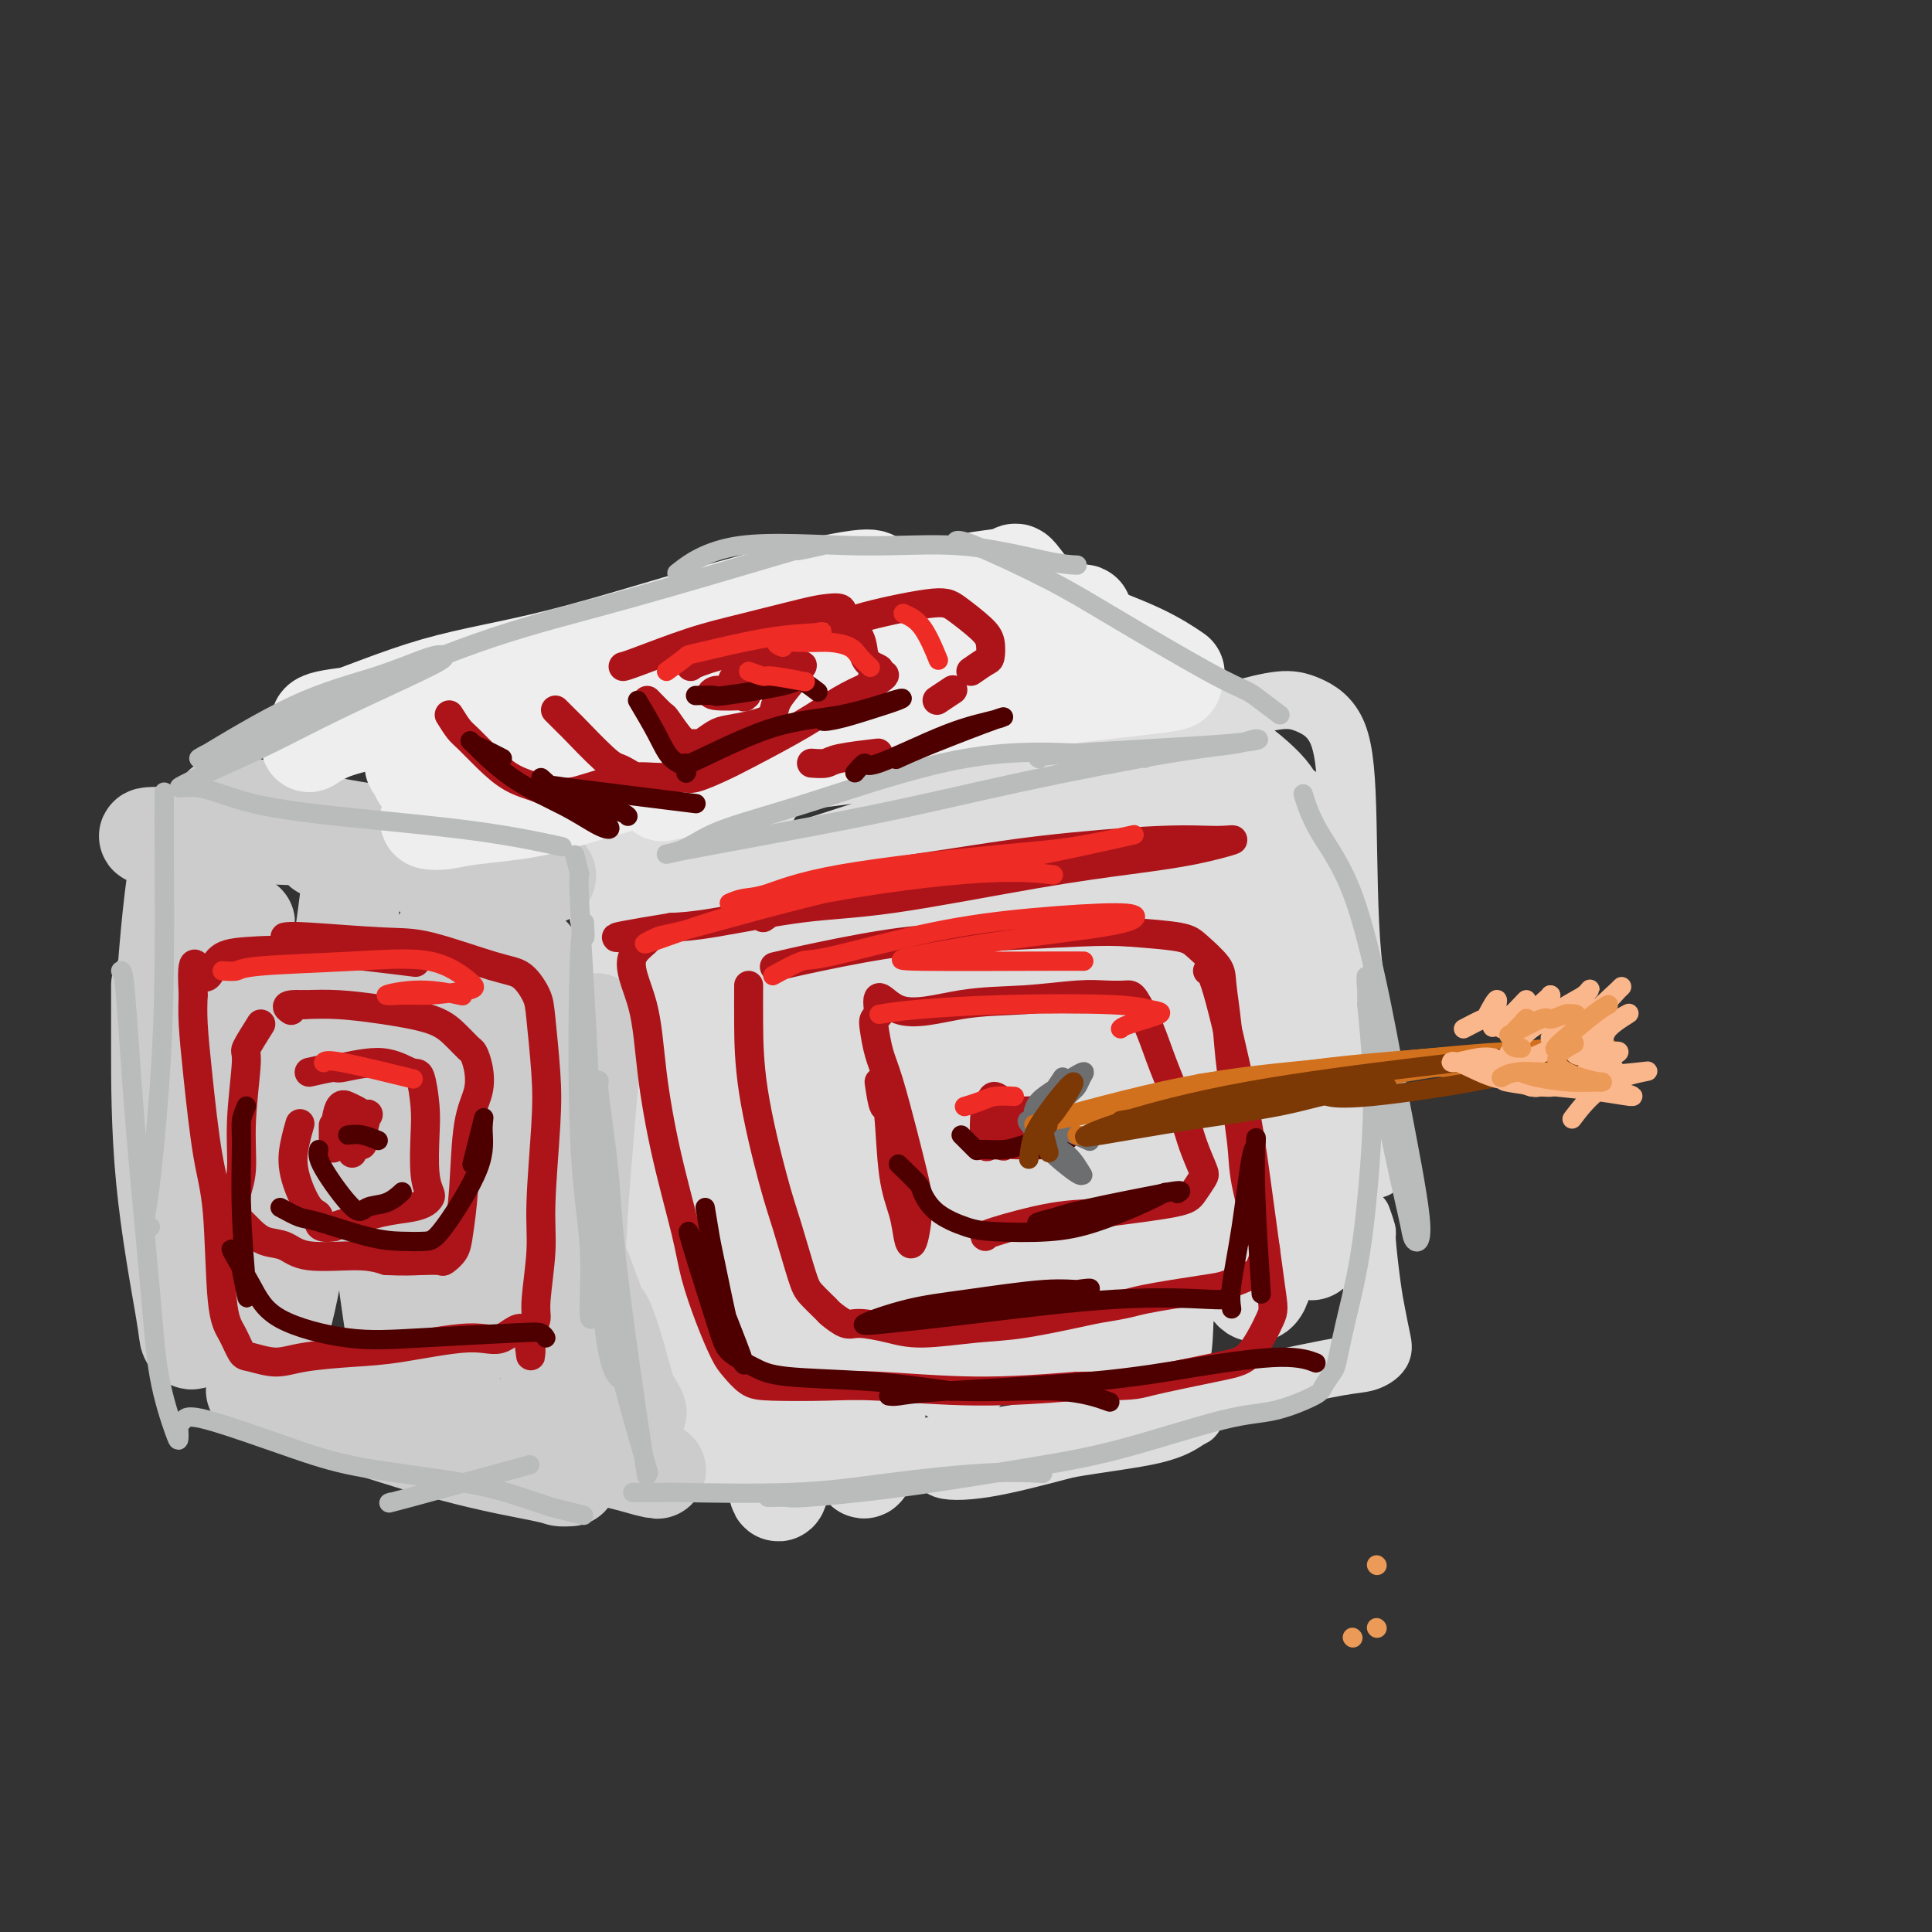 <svg viewBox='0 0 400 400' version='1.1' xmlns='http://www.w3.org/2000/svg' xmlns:xlink='http://www.w3.org/1999/xlink'><rect x="0" y="0" width="400" height="400" fill="#333333" stroke="none"/><g fill='none' stroke='#DDDDDD' stroke-width='12' stroke-linecap='round' stroke-linejoin='round'><path d='M132,176c-0.211,-1.222 -0.421,-2.444 0,5c0.421,7.444 1.474,23.553 2,36c0.526,12.447 0.523,21.233 1,31c0.477,9.767 1.432,20.515 2,28c0.568,7.485 0.748,11.707 1,16c0.252,4.293 0.576,8.657 1,11c0.424,2.343 0.947,2.664 1,2c0.053,-0.664 -0.364,-2.312 -1,-7c-0.636,-4.688 -1.491,-12.414 -3,-25c-1.509,-12.586 -3.673,-30.032 -5,-41c-1.327,-10.968 -1.817,-15.458 -3,-22c-1.183,-6.542 -3.059,-15.135 -4,-20c-0.941,-4.865 -0.946,-6.002 -1,-8c-0.054,-1.998 -0.158,-4.857 1,-7c1.158,-2.143 3.579,-3.572 6,-5'/><path d='M130,170c4.005,-1.950 11.018,-4.323 20,-6c8.982,-1.677 19.934,-2.656 29,-4c9.066,-1.344 16.247,-3.054 23,-4c6.753,-0.946 13.078,-1.130 20,-2c6.922,-0.870 14.441,-2.427 18,-3c3.559,-0.573 3.160,-0.164 3,0c-0.160,0.164 -0.080,0.082 0,0'/><path d='M217,155c1.800,-0.237 3.600,-0.474 5,-1c1.400,-0.526 2.399,-1.341 6,-2c3.601,-0.659 9.805,-1.160 15,-2c5.195,-0.840 9.381,-2.017 13,-3c3.619,-0.983 6.669,-1.770 9,-2c2.331,-0.230 3.942,0.098 6,1c2.058,0.902 4.565,2.378 6,6c1.435,3.622 1.800,9.391 2,18c0.200,8.609 0.236,20.058 1,28c0.764,7.942 2.256,12.376 3,19c0.744,6.624 0.739,15.437 1,20c0.261,4.563 0.789,4.875 1,5c0.211,0.125 0.106,0.062 0,0'/><path d='M282,252c0.447,1.275 0.893,2.550 1,3c0.107,0.450 -0.127,0.074 0,2c0.127,1.926 0.614,6.155 1,9c0.386,2.845 0.669,4.305 1,6c0.331,1.695 0.708,3.625 1,5c0.292,1.375 0.498,2.195 0,3c-0.498,0.805 -1.699,1.597 -3,2c-1.301,0.403 -2.701,0.418 -6,1c-3.299,0.582 -8.496,1.730 -15,3c-6.504,1.270 -14.316,2.662 -17,3c-2.684,0.338 -0.239,-0.380 -8,2c-7.761,2.380 -25.726,7.856 -34,10c-8.274,2.144 -6.857,0.956 -7,1c-0.143,0.044 -1.846,1.319 -1,2c0.846,0.681 4.242,0.766 9,0c4.758,-0.766 10.879,-2.383 17,-4'/><path d='M221,300c6.310,-1.126 13.586,-1.940 18,-3c4.414,-1.060 5.966,-2.365 7,-3c1.034,-0.635 1.551,-0.601 1,-1c-0.551,-0.399 -2.168,-1.231 -12,0c-9.832,1.231 -27.878,4.524 -39,6c-11.122,1.476 -15.321,1.136 -17,1c-1.679,-0.136 -0.840,-0.068 0,0'/><path d='M145,172c-1.119,1.473 -2.237,2.946 -3,4c-0.763,1.054 -1.170,1.687 -3,6c-1.830,4.313 -5.083,12.304 -7,17c-1.917,4.696 -2.500,6.095 -2,6c0.500,-0.095 2.082,-1.685 6,-7c3.918,-5.315 10.172,-14.356 15,-21c4.828,-6.644 8.228,-10.892 11,-15c2.772,-4.108 4.914,-8.074 0,0c-4.914,8.074 -16.883,28.190 -23,40c-6.117,11.810 -6.381,15.314 -7,18c-0.619,2.686 -1.594,4.555 0,3c1.594,-1.555 5.756,-6.533 10,-13c4.244,-6.467 8.571,-14.424 11,-19c2.429,-4.576 2.962,-5.770 1,-2c-1.962,3.770 -6.418,12.506 -10,22c-3.582,9.494 -6.291,19.747 -9,30'/><path d='M135,241c-3.022,9.333 -1.578,7.667 -1,7c0.578,-0.667 0.289,-0.333 0,0'/><path d='M147,230c0.082,-1.318 0.164,-2.636 -2,3c-2.164,5.636 -6.573,18.227 -9,27c-2.427,8.773 -2.871,13.727 -3,17c-0.129,3.273 0.059,4.865 2,2c1.941,-2.865 5.636,-10.188 8,-15c2.364,-4.812 3.399,-7.114 3,-6c-0.399,1.114 -2.230,5.643 -4,12c-1.770,6.357 -3.479,14.543 -5,19c-1.521,4.457 -2.855,5.185 1,2c3.855,-3.185 12.897,-10.283 19,-15c6.103,-4.717 9.267,-7.051 11,-10c1.733,-2.949 2.036,-6.511 0,-2c-2.036,4.511 -6.412,17.096 -9,24c-2.588,6.904 -3.389,8.128 0,7c3.389,-1.128 10.968,-4.608 14,-6c3.032,-1.392 1.516,-0.696 0,0'/></g>
<g fill='none' stroke='#DDDDDD' stroke-width='20' stroke-linecap='round' stroke-linejoin='round'><path d='M171,180c1.321,-0.309 2.643,-0.619 3,-1c0.357,-0.381 -0.249,-0.835 4,-2c4.249,-1.165 13.354,-3.043 21,-5c7.646,-1.957 13.835,-3.995 18,-5c4.165,-1.005 6.307,-0.977 2,0c-4.307,0.977 -15.062,2.902 -27,6c-11.938,3.098 -25.057,7.369 -33,10c-7.943,2.631 -10.708,3.622 -15,5c-4.292,1.378 -10.110,3.145 -1,0c9.110,-3.145 33.146,-11.200 49,-16c15.854,-4.800 23.524,-6.344 32,-8c8.476,-1.656 17.757,-3.424 24,-5c6.243,-1.576 9.446,-2.958 3,-1c-6.446,1.958 -22.543,7.258 -37,12c-14.457,4.742 -27.273,8.926 -36,12c-8.727,3.074 -13.363,5.037 -18,7'/><path d='M160,189c-16.677,5.840 -12.868,4.940 0,1c12.868,-3.940 34.796,-10.920 49,-15c14.204,-4.080 20.683,-5.261 26,-6c5.317,-0.739 9.473,-1.036 6,0c-3.473,1.036 -14.573,3.405 -33,13c-18.427,9.595 -44.179,26.415 -57,35c-12.821,8.585 -12.709,8.934 -10,8c2.709,-0.934 8.017,-3.150 14,-8c5.983,-4.850 12.643,-12.335 16,-17c3.357,-4.665 3.411,-6.510 2,-3c-1.411,3.510 -4.286,12.373 -8,26c-3.714,13.627 -8.266,32.016 -10,40c-1.734,7.984 -0.650,5.563 0,3c0.650,-2.563 0.867,-5.267 1,-15c0.133,-9.733 0.181,-26.495 0,-35c-0.181,-8.505 -0.590,-8.752 -1,-9'/><path d='M155,207c-1.373,-1.938 -4.805,22.718 -7,43c-2.195,20.282 -3.151,36.191 -3,44c0.151,7.809 1.410,7.518 2,5c0.590,-2.518 0.512,-7.265 2,-21c1.488,-13.735 4.542,-36.460 6,-48c1.458,-11.540 1.319,-11.895 1,-8c-0.319,3.895 -0.817,12.042 0,28c0.817,15.958 2.948,39.728 4,51c1.052,11.272 1.023,10.046 3,1c1.977,-9.046 5.958,-25.912 9,-42c3.042,-16.088 5.144,-31.400 6,-41c0.856,-9.600 0.464,-13.490 0,-3c-0.464,10.490 -1.001,35.358 -1,52c0.001,16.642 0.539,25.057 1,31c0.461,5.943 0.846,9.412 3,-3c2.154,-12.412 6.077,-40.706 10,-69'/><path d='M191,227c2.713,-16.856 2.996,-22.995 3,-25c0.004,-2.005 -0.272,0.123 0,15c0.272,14.877 1.090,42.504 2,56c0.910,13.496 1.911,12.862 3,12c1.089,-0.862 2.264,-1.951 4,-16c1.736,-14.049 4.032,-41.058 5,-56c0.968,-14.942 0.608,-17.817 1,-9c0.392,8.817 1.537,29.325 3,45c1.463,15.675 3.244,26.515 5,33c1.756,6.485 3.488,8.613 5,4c1.512,-4.613 2.803,-15.967 4,-35c1.197,-19.033 2.299,-45.744 3,-61c0.701,-15.256 1.002,-19.058 1,-7c-0.002,12.058 -0.308,39.977 1,59c1.308,19.023 4.231,29.149 6,34c1.769,4.851 2.385,4.425 3,4'/><path d='M240,280c1.596,2.511 1.086,-10.213 2,-31c0.914,-20.787 3.252,-49.637 4,-66c0.748,-16.363 -0.094,-20.238 1,-7c1.094,13.238 4.124,43.590 6,61c1.876,17.410 2.598,21.880 4,26c1.402,4.120 3.483,7.891 5,1c1.517,-6.891 2.468,-24.443 3,-40c0.532,-15.557 0.644,-29.117 1,-38c0.356,-8.883 0.955,-13.088 1,-3c0.045,10.088 -0.463,34.470 0,49c0.463,14.530 1.896,19.209 3,23c1.104,3.791 1.879,6.695 2,1c0.121,-5.695 -0.411,-19.991 -1,-35c-0.589,-15.009 -1.236,-30.733 -2,-38c-0.764,-7.267 -1.647,-6.076 -2,-6c-0.353,0.076 -0.177,-0.962 0,-2'/><path d='M267,175c-0.673,-12.896 -0.856,-5.136 -1,-3c-0.144,2.136 -0.249,-1.351 -1,-4c-0.751,-2.649 -2.146,-4.460 -5,-7c-2.854,-2.540 -7.165,-5.808 -12,-7c-4.835,-1.192 -10.194,-0.307 -17,4c-6.806,4.307 -15.059,12.035 -19,17c-3.941,4.965 -3.571,7.167 0,10c3.571,2.833 10.345,6.298 17,7c6.655,0.702 13.193,-1.358 18,-2c4.807,-0.642 7.882,0.133 9,5c1.118,4.867 0.280,13.826 0,25c-0.280,11.174 -0.000,24.563 1,31c1.000,6.437 2.722,5.921 4,6c1.278,0.079 2.113,0.752 4,1c1.887,0.248 4.825,0.071 6,0c1.175,-0.071 0.588,-0.035 0,0'/></g>
<g fill='none' stroke='#CCCCCC' stroke-width='20' stroke-linecap='round' stroke-linejoin='round'><path d='M118,306c-0.769,0.044 -1.539,0.088 -2,0c-0.461,-0.088 -0.614,-0.308 -4,-1c-3.386,-0.692 -10.006,-1.855 -18,-4c-7.994,-2.145 -17.362,-5.271 -23,-7c-5.638,-1.729 -7.546,-2.062 -10,-3c-2.454,-0.938 -5.454,-2.480 -7,-3c-1.546,-0.520 -1.637,-0.018 -1,0c0.637,0.018 2.004,-0.447 9,1c6.996,1.447 19.622,4.807 29,7c9.378,2.193 15.507,3.218 21,4c5.493,0.782 10.350,1.320 14,2c3.650,0.680 6.094,1.503 8,2c1.906,0.497 3.274,0.669 1,0c-2.274,-0.669 -8.189,-2.180 -15,-4c-6.811,-1.820 -14.517,-3.949 -24,-6c-9.483,-2.051 -20.741,-4.026 -32,-6'/><path d='M64,288c-12.222,-2.489 -7.778,-0.711 -6,0c1.778,0.711 0.889,0.356 0,0'/><path d='M107,185c-0.993,-0.378 -1.986,-0.757 -3,-1c-1.014,-0.243 -2.050,-0.352 -4,-1c-1.950,-0.648 -4.813,-1.837 -10,-3c-5.187,-1.163 -12.699,-2.302 -17,-3c-4.301,-0.698 -5.390,-0.954 -6,-1c-0.610,-0.046 -0.741,0.120 1,0c1.741,-0.120 5.355,-0.525 12,0c6.645,0.525 16.320,1.981 22,3c5.680,1.019 7.366,1.601 9,2c1.634,0.399 3.216,0.615 2,0c-1.216,-0.615 -5.228,-2.060 -9,-3c-3.772,-0.940 -7.302,-1.376 -12,-2c-4.698,-0.624 -10.563,-1.435 -18,-2c-7.437,-0.565 -16.447,-0.883 -22,-1c-5.553,-0.117 -7.649,-0.031 -10,0c-2.351,0.031 -4.957,0.009 -6,0c-1.043,-0.009 -0.521,-0.004 0,0'/><path d='M36,173c-10.625,-0.449 -3.186,0.929 0,1c3.186,0.071 2.119,-1.166 1,4c-1.119,5.166 -2.290,16.735 -3,28c-0.710,11.265 -0.960,22.225 0,31c0.960,8.775 3.132,15.364 4,18c0.868,2.636 0.434,1.318 0,0'/><path d='M33,204c-0.001,0.747 -0.002,1.493 0,3c0.002,1.507 0.006,3.773 0,10c-0.006,6.227 -0.023,16.414 1,27c1.023,10.586 3.086,21.570 4,27c0.914,5.430 0.679,5.307 1,6c0.321,0.693 1.196,2.201 3,-4c1.804,-6.201 4.536,-20.113 6,-35c1.464,-14.887 1.660,-30.749 2,-38c0.340,-7.251 0.824,-5.889 1,-7c0.176,-1.111 0.043,-4.693 0,2c-0.043,6.693 0.005,23.662 1,39c0.995,15.338 2.938,29.043 4,36c1.062,6.957 1.243,7.164 2,5c0.757,-2.164 2.088,-6.698 4,-19c1.912,-12.302 4.403,-32.372 6,-44c1.597,-11.628 2.298,-14.814 3,-18'/><path d='M71,194c2.149,-15.165 1.021,-12.576 2,3c0.979,15.576 4.064,44.140 6,60c1.936,15.860 2.724,19.015 3,22c0.276,2.985 0.041,5.799 1,2c0.959,-3.799 3.113,-14.211 5,-30c1.887,-15.789 3.506,-36.956 4,-48c0.494,-11.044 -0.138,-11.965 0,-8c0.138,3.965 1.045,12.815 2,26c0.955,13.185 1.958,30.705 3,40c1.042,9.295 2.125,10.364 2,13c-0.125,2.636 -1.457,6.840 0,-6c1.457,-12.840 5.703,-42.725 8,-57c2.297,-14.275 2.647,-12.940 3,-13c0.353,-0.060 0.710,-1.516 1,10c0.290,11.516 0.511,36.005 1,50c0.489,13.995 1.244,17.498 2,21'/><path d='M114,279c0.300,14.878 -0.950,11.575 0,0c0.950,-11.575 4.100,-31.420 6,-43c1.900,-11.580 2.551,-14.896 3,-19c0.449,-4.104 0.697,-8.997 0,-2c-0.697,6.997 -2.337,25.883 -3,36c-0.663,10.117 -0.348,11.464 -1,13c-0.652,1.536 -2.269,3.261 -4,-6c-1.731,-9.261 -3.575,-29.506 -5,-40c-1.425,-10.494 -2.432,-11.235 -3,-14c-0.568,-2.765 -0.698,-7.555 -1,-10c-0.302,-2.445 -0.778,-2.546 -1,-3c-0.222,-0.454 -0.192,-1.260 0,-2c0.192,-0.740 0.546,-1.415 0,-2c-0.546,-0.585 -1.993,-1.081 -3,-2c-1.007,-0.919 -1.573,-2.263 -4,-4c-2.427,-1.737 -6.713,-3.869 -11,-6'/><path d='M87,175c-4.686,-2.383 -7.401,-2.341 -12,-3c-4.599,-0.659 -11.084,-2.018 -15,-3c-3.916,-0.982 -5.264,-1.587 -8,-2c-2.736,-0.413 -6.859,-0.633 -6,0c0.859,0.633 6.701,2.119 9,3c2.299,0.881 1.054,1.158 5,2c3.946,0.842 13.084,2.248 20,3c6.916,0.752 11.610,0.849 15,1c3.390,0.151 5.476,0.357 7,1c1.524,0.643 2.487,1.722 3,2c0.513,0.278 0.577,-0.245 1,4c0.423,4.245 1.204,13.259 2,21c0.796,7.741 1.605,14.209 3,22c1.395,7.791 3.376,16.905 5,23c1.624,6.095 2.893,9.170 4,12c1.107,2.830 2.054,5.415 3,8'/><path d='M123,269c2.214,7.345 1.749,4.207 2,4c0.251,-0.207 1.219,2.515 2,5c0.781,2.485 1.375,4.731 2,7c0.625,2.269 1.279,4.559 2,6c0.721,1.441 1.508,2.031 1,1c-0.508,-1.031 -2.312,-3.683 -3,-5c-0.688,-1.317 -0.261,-1.298 -1,-3c-0.739,-1.702 -2.643,-5.125 -5,-7c-2.357,-1.875 -5.168,-2.204 -9,-4c-3.832,-1.796 -8.686,-5.061 -11,-6c-2.314,-0.939 -2.090,0.446 -2,1c0.090,0.554 0.045,0.277 0,0'/></g>
<g fill='none' stroke='#EEEEEE' stroke-width='20' stroke-linecap='round' stroke-linejoin='round'><path d='M64,154c1.621,-1.039 3.242,-2.078 6,-3c2.758,-0.922 6.653,-1.725 12,-3c5.347,-1.275 12.147,-3.020 23,-6c10.853,-2.980 25.758,-7.194 36,-10c10.242,-2.806 15.822,-4.202 22,-6c6.178,-1.798 12.954,-3.997 16,-5c3.046,-1.003 2.361,-0.811 2,-1c-0.361,-0.189 -0.397,-0.760 -5,0c-4.603,0.760 -13.773,2.852 -25,6c-11.227,3.148 -24.512,7.351 -35,10c-10.488,2.649 -18.178,3.743 -26,6c-7.822,2.257 -15.777,5.677 -20,7c-4.223,1.323 -4.714,0.548 -3,0c1.714,-0.548 5.633,-0.871 13,-2c7.367,-1.129 18.184,-3.065 29,-5'/><path d='M109,142c14.123,-2.831 28.429,-6.407 39,-9c10.571,-2.593 17.407,-4.202 25,-6c7.593,-1.798 15.943,-3.784 21,-5c5.057,-1.216 6.821,-1.664 9,-2c2.179,-0.336 4.772,-0.562 6,-1c1.228,-0.438 1.090,-1.087 2,0c0.910,1.087 2.868,3.910 5,6c2.132,2.090 4.437,3.447 8,5c3.563,1.553 8.382,3.303 12,5c3.618,1.697 6.034,3.342 7,4c0.966,0.658 0.483,0.329 0,0'/><path d='M243,141c0.141,0.180 0.283,0.359 -5,1c-5.283,0.641 -15.990,1.743 -25,3c-9.010,1.257 -16.323,2.668 -26,5c-9.677,2.332 -21.720,5.585 -30,8c-8.280,2.415 -12.798,3.993 -16,5c-3.202,1.007 -5.087,1.444 -3,1c2.087,-0.444 8.146,-1.768 16,-4c7.854,-2.232 17.503,-5.373 26,-8c8.497,-2.627 15.842,-4.740 24,-7c8.158,-2.260 17.128,-4.666 22,-6c4.872,-1.334 5.645,-1.595 7,-2c1.355,-0.405 3.291,-0.954 0,0c-3.291,0.954 -11.809,3.411 -24,6c-12.191,2.589 -28.055,5.311 -40,8c-11.945,2.689 -19.973,5.344 -28,8'/><path d='M141,159c-20.036,5.110 -24.126,6.884 -29,8c-4.874,1.116 -10.531,1.572 -14,2c-3.469,0.428 -4.749,0.827 -6,1c-1.251,0.173 -2.472,0.121 -3,0c-0.528,-0.121 -0.364,-0.312 0,-1c0.364,-0.688 0.928,-1.873 1,-3c0.072,-1.127 -0.347,-2.194 -1,-3c-0.653,-0.806 -1.540,-1.349 -2,-2c-0.460,-0.651 -0.492,-1.411 -1,-2c-0.508,-0.589 -1.492,-1.008 2,-1c3.492,0.008 11.461,0.442 20,0c8.539,-0.442 17.650,-1.759 24,-3c6.350,-1.241 9.939,-2.405 13,-3c3.061,-0.595 5.593,-0.622 7,-1c1.407,-0.378 1.688,-1.108 3,-2c1.312,-0.892 3.656,-1.946 6,-3'/><path d='M161,146c4.610,-2.135 11.635,-4.972 18,-7c6.365,-2.028 12.069,-3.247 19,-5c6.931,-1.753 15.087,-4.042 19,-5c3.913,-0.958 3.581,-0.586 5,-1c1.419,-0.414 4.587,-1.614 0,-1c-4.587,0.614 -16.931,3.041 -28,6c-11.069,2.959 -20.865,6.451 -25,8c-4.135,1.549 -2.610,1.157 -2,1c0.610,-0.157 0.305,-0.078 0,0'/></g>
<g fill='none' stroke='#BABBBB' stroke-width='4' stroke-linecap='round' stroke-linejoin='round'><path d='M121,191c0.096,1.781 0.193,3.562 0,3c-0.193,-0.562 -0.675,-3.468 -1,4c-0.325,7.468 -0.493,25.311 0,37c0.493,11.689 1.648,17.226 2,23c0.352,5.774 -0.097,11.785 0,14c0.097,2.215 0.742,0.633 1,0c0.258,-0.633 0.129,-0.316 0,0'/><path d='M119,177c0.478,1.888 0.956,3.776 1,4c0.044,0.224 -0.345,-1.216 0,6c0.345,7.216 1.423,23.089 2,37c0.577,13.911 0.653,25.859 2,37c1.347,11.141 3.965,21.474 6,29c2.035,7.526 3.486,12.246 4,14c0.514,1.754 0.091,0.542 0,1c-0.091,0.458 0.149,2.585 -1,-5c-1.149,-7.585 -3.686,-24.883 -5,-36c-1.314,-11.117 -1.405,-16.052 -2,-22c-0.595,-5.948 -1.692,-12.909 -2,-16c-0.308,-3.091 0.175,-2.313 0,-2c-0.175,0.313 -1.009,0.161 -1,10c0.009,9.839 0.860,29.668 2,40c1.140,10.332 2.570,11.166 4,12'/><path d='M129,286c0.667,2.000 0.333,1.000 0,0'/><path d='M131,309c2.655,0.012 5.311,0.024 6,0c0.689,-0.024 -0.588,-0.083 4,0c4.588,0.083 15.042,0.310 23,0c7.958,-0.310 13.422,-1.155 20,-2c6.578,-0.845 14.271,-1.689 20,-2c5.729,-0.311 9.494,-0.089 11,0c1.506,0.089 0.753,0.044 0,0'/><path d='M159,310c1.635,-0.034 3.271,-0.067 4,0c0.729,0.067 0.552,0.235 4,0c3.448,-0.235 10.522,-0.873 19,-2c8.478,-1.127 18.359,-2.743 26,-4c7.641,-1.257 13.040,-2.156 20,-4c6.960,-1.844 15.479,-4.634 21,-6c5.521,-1.366 8.042,-1.310 11,-2c2.958,-0.690 6.353,-2.128 8,-3c1.647,-0.872 1.547,-1.178 2,-2c0.453,-0.822 1.460,-2.160 2,-3c0.540,-0.840 0.615,-1.181 1,-3c0.385,-1.819 1.081,-5.114 2,-9c0.919,-3.886 2.061,-8.361 3,-15c0.939,-6.639 1.676,-15.441 2,-22c0.324,-6.559 0.235,-10.874 0,-15c-0.235,-4.126 -0.618,-8.063 -1,-12'/><path d='M283,208c0.034,-8.705 -0.380,-5.967 0,-3c0.380,2.967 1.554,6.161 2,9c0.446,2.839 0.165,5.321 1,11c0.835,5.679 2.786,14.554 4,20c1.214,5.446 1.691,7.461 2,9c0.309,1.539 0.448,2.601 1,3c0.552,0.399 1.515,0.136 1,-5c-0.515,-5.136 -2.510,-15.146 -4,-23c-1.490,-7.854 -2.477,-13.552 -4,-21c-1.523,-7.448 -3.584,-16.646 -6,-23c-2.416,-6.354 -5.189,-9.865 -7,-13c-1.811,-3.135 -2.660,-5.896 -3,-7c-0.340,-1.104 -0.170,-0.552 0,0'/><path d='M237,157c-2.249,-0.455 -4.498,-0.909 -6,-1c-1.502,-0.091 -2.256,0.182 -7,0c-4.744,-0.182 -13.476,-0.817 -24,1c-10.524,1.817 -22.838,6.088 -32,9c-9.162,2.912 -15.170,4.466 -19,6c-3.830,1.534 -5.481,3.049 -8,4c-2.519,0.951 -5.906,1.338 1,0c6.906,-1.338 24.105,-4.401 37,-7c12.895,-2.599 21.488,-4.733 32,-7c10.512,-2.267 22.945,-4.668 31,-6c8.055,-1.332 11.731,-1.597 14,-2c2.269,-0.403 3.130,-0.945 4,-1c0.870,-0.055 1.749,0.377 -6,1c-7.749,0.623 -24.125,1.437 -32,2c-7.875,0.563 -7.250,0.875 -7,1c0.250,0.125 0.125,0.062 0,0'/><path d='M265,148c-1.461,-1.087 -2.923,-2.174 -4,-3c-1.077,-0.826 -1.770,-1.392 -3,-2c-1.230,-0.608 -2.999,-1.259 -8,-4c-5.001,-2.741 -13.235,-7.571 -19,-11c-5.765,-3.429 -9.061,-5.455 -14,-8c-4.939,-2.545 -11.522,-5.608 -15,-7c-3.478,-1.392 -3.851,-1.112 -4,-1c-0.149,0.112 -0.075,0.056 0,0'/><path d='M223,117c-1.493,-0.072 -2.986,-0.144 -7,-1c-4.014,-0.856 -10.548,-2.494 -17,-3c-6.452,-0.506 -12.822,0.122 -21,0c-8.178,-0.122 -18.163,-0.994 -25,0c-6.837,0.994 -10.525,3.856 -12,5c-1.475,1.144 -0.738,0.572 0,0'/><path d='M170,113c-2.422,0.536 -4.844,1.072 -5,1c-0.156,-0.072 1.954,-0.752 -4,1c-5.954,1.752 -19.971,5.935 -31,9c-11.029,3.065 -19.071,5.012 -28,8c-8.929,2.988 -18.745,7.017 -28,11c-9.255,3.983 -17.947,7.922 -23,10c-5.053,2.078 -6.465,2.297 -8,3c-1.535,0.703 -3.191,1.890 0,0c3.191,-1.890 11.228,-6.855 18,-10c6.772,-3.145 12.277,-4.468 17,-6c4.723,-1.532 8.664,-3.272 11,-4c2.336,-0.728 3.068,-0.444 3,0c-0.068,0.444 -0.936,1.047 -5,3c-4.064,1.953 -11.325,5.257 -17,8c-5.675,2.743 -9.764,4.927 -14,7c-4.236,2.073 -8.618,4.037 -13,6'/><path d='M43,160c-8.721,4.249 -6.023,2.873 -3,3c3.023,0.127 6.371,1.758 11,3c4.629,1.242 10.540,2.096 19,3c8.460,0.904 19.470,1.859 28,3c8.530,1.141 14.580,2.469 17,3c2.420,0.531 1.210,0.266 0,0'/><path d='M34,164c0.005,1.782 0.009,3.564 0,4c-0.009,0.436 -0.032,-0.476 0,5c0.032,5.476 0.117,17.338 0,27c-0.117,9.662 -0.438,17.125 -1,25c-0.563,7.875 -1.367,16.162 -2,21c-0.633,4.838 -1.093,6.226 -1,7c0.093,0.774 0.741,0.936 1,1c0.259,0.064 0.130,0.032 0,0'/><path d='M25,201c0.277,-0.075 0.554,-0.150 1,5c0.446,5.150 1.062,15.525 2,27c0.938,11.475 2.199,24.049 3,33c0.801,8.951 1.142,14.280 2,19c0.858,4.720 2.233,8.832 3,11c0.767,2.168 0.927,2.394 1,2c0.073,-0.394 0.059,-1.407 0,-2c-0.059,-0.593 -0.163,-0.767 0,-1c0.163,-0.233 0.595,-0.527 1,-1c0.405,-0.473 0.785,-1.126 5,0c4.215,1.126 12.265,4.031 18,6c5.735,1.969 9.156,3.002 15,4c5.844,0.998 14.112,1.961 20,3c5.888,1.039 9.397,2.154 12,3c2.603,0.846 4.302,1.423 6,2'/><path d='M114,312c11.833,3.000 5.917,1.500 0,0'/><path d='M81,311c-0.756,0.244 -1.511,0.489 4,-1c5.511,-1.489 17.289,-4.711 22,-6c4.711,-1.289 2.356,-0.644 0,0'/></g>
<g fill='none' stroke='#AD1419' stroke-width='6' stroke-linecap='round' stroke-linejoin='round'><path d='M205,232c-0.385,1.132 -0.769,2.265 -1,3c-0.231,0.735 -0.307,1.074 0,1c0.307,-0.074 0.998,-0.561 1,0c0.002,0.561 -0.684,2.171 -1,1c-0.316,-1.171 -0.261,-5.123 0,-7c0.261,-1.877 0.728,-1.681 1,-2c0.272,-0.319 0.349,-1.155 1,-1c0.651,0.155 1.876,1.301 3,2c1.124,0.699 2.147,0.950 3,1c0.853,0.050 1.537,-0.102 2,0c0.463,0.102 0.704,0.458 1,1c0.296,0.542 0.648,1.271 1,2'/><path d='M216,233c1.317,1.547 -0.391,2.415 -1,3c-0.609,0.585 -0.118,0.888 0,1c0.118,0.112 -0.137,0.033 -1,0c-0.863,-0.033 -2.333,-0.019 -3,0c-0.667,0.019 -0.532,0.045 -1,0c-0.468,-0.045 -1.539,-0.159 -2,0c-0.461,0.159 -0.313,0.590 0,0c0.313,-0.590 0.792,-2.202 1,-3c0.208,-0.798 0.147,-0.782 0,-1c-0.147,-0.218 -0.379,-0.672 0,0c0.379,0.672 1.370,2.469 2,3c0.630,0.531 0.900,-0.203 1,-1c0.100,-0.797 0.028,-1.656 0,-2c-0.028,-0.344 -0.014,-0.172 0,0'/><path d='M212,233c0.667,-0.667 0.333,-0.333 0,0'/><path d='M182,224c0.325,2.195 0.651,4.391 1,5c0.349,0.609 0.723,-0.367 1,2c0.277,2.367 0.457,8.078 1,12c0.543,3.922 1.450,6.057 2,8c0.550,1.943 0.745,3.695 1,5c0.255,1.305 0.570,2.163 1,1c0.430,-1.163 0.974,-4.347 1,-7c0.026,-2.653 -0.466,-4.777 -1,-7c-0.534,-2.223 -1.111,-4.546 -2,-8c-0.889,-3.454 -2.092,-8.039 -3,-11c-0.908,-2.961 -1.522,-4.299 -2,-6c-0.478,-1.701 -0.821,-3.766 -1,-5c-0.179,-1.234 -0.194,-1.638 0,-2c0.194,-0.362 0.597,-0.681 1,-1'/><path d='M182,210c-0.951,-6.366 0.671,-2.280 4,-1c3.329,1.280 8.366,-0.245 13,-1c4.634,-0.755 8.865,-0.739 13,-1c4.135,-0.261 8.175,-0.799 11,-1c2.825,-0.201 4.435,-0.064 6,0c1.565,0.064 3.084,0.057 4,0c0.916,-0.057 1.228,-0.162 2,1c0.772,1.162 2.004,3.593 3,6c0.996,2.407 1.757,4.790 3,8c1.243,3.210 2.968,7.248 4,10c1.032,2.752 1.372,4.218 2,6c0.628,1.782 1.544,3.881 2,5c0.456,1.119 0.452,1.259 0,2c-0.452,0.741 -1.352,2.084 -2,3c-0.648,0.916 -1.042,1.405 -4,2c-2.958,0.595 -8.479,1.298 -14,2'/><path d='M229,251c-3.962,0.370 -6.866,0.295 -11,1c-4.134,0.705 -9.498,2.190 -12,3c-2.502,0.810 -2.144,0.946 -2,1c0.144,0.054 0.072,0.027 0,0'/><path d='M155,204c-0.010,2.281 -0.021,4.561 0,8c0.021,3.439 0.073,8.036 1,14c0.927,5.964 2.729,13.293 4,18c1.271,4.707 2.012,6.790 3,10c0.988,3.210 2.222,7.547 3,10c0.778,2.453 1.101,3.021 2,4c0.899,0.979 2.374,2.370 3,3c0.626,0.630 0.402,0.499 1,1c0.598,0.501 2.019,1.633 3,2c0.981,0.367 1.521,-0.033 3,0c1.479,0.033 3.896,0.498 6,1c2.104,0.502 3.894,1.042 7,1c3.106,-0.042 7.529,-0.665 11,-1c3.471,-0.335 5.992,-0.381 10,-1c4.008,-0.619 9.504,-1.809 15,-3'/><path d='M227,271c7.167,-1.114 7.086,-1.399 10,-2c2.914,-0.601 8.823,-1.517 12,-2c3.177,-0.483 3.621,-0.534 5,-1c1.379,-0.466 3.693,-1.348 5,-2c1.307,-0.652 1.606,-1.075 2,-2c0.394,-0.925 0.883,-2.352 1,-3c0.117,-0.648 -0.140,-0.519 -1,-3c-0.860,-2.481 -2.325,-7.574 -3,-11c-0.675,-3.426 -0.559,-5.185 -1,-9c-0.441,-3.815 -1.438,-9.687 -2,-14c-0.562,-4.313 -0.690,-7.068 -1,-10c-0.310,-2.932 -0.801,-6.043 -1,-8c-0.199,-1.957 -0.105,-2.762 -1,-4c-0.895,-1.238 -2.779,-2.910 -4,-4c-1.221,-1.090 -1.777,-1.597 -4,-2c-2.223,-0.403 -6.111,-0.701 -10,-1'/><path d='M234,193c-3.021,-0.210 -5.574,-0.235 -11,0c-5.426,0.235 -13.725,0.729 -20,1c-6.275,0.271 -10.527,0.320 -16,1c-5.473,0.680 -12.166,1.991 -17,3c-4.834,1.009 -7.810,1.717 -9,2c-1.190,0.283 -0.595,0.142 0,0'/><path d='M158,190c1.161,-0.826 2.322,-1.653 3,-2c0.678,-0.347 0.873,-0.216 2,-1c1.127,-0.784 3.185,-2.483 9,-4c5.815,-1.517 15.385,-2.853 23,-4c7.615,-1.147 13.274,-2.105 21,-3c7.726,-0.895 17.520,-1.726 24,-2c6.480,-0.274 9.645,0.010 12,0c2.355,-0.010 3.900,-0.315 3,0c-0.900,0.315 -4.246,1.248 -8,2c-3.754,0.752 -7.916,1.322 -13,2c-5.084,0.678 -11.089,1.463 -20,3c-8.911,1.537 -20.729,3.824 -29,5c-8.271,1.176 -12.996,1.240 -19,2c-6.004,0.760 -13.287,2.217 -18,3c-4.713,0.783 -6.857,0.891 -9,1'/><path d='M139,192c-19.157,3.112 -9.048,1.892 -6,2c3.048,0.108 -0.963,1.545 -2,4c-1.037,2.455 0.901,5.927 2,10c1.099,4.073 1.361,8.747 2,14c0.639,5.253 1.656,11.084 3,17c1.344,5.916 3.017,11.916 4,16c0.983,4.084 1.277,6.254 2,9c0.723,2.746 1.874,6.070 3,9c1.126,2.930 2.227,5.465 3,7c0.773,1.535 1.216,2.070 2,3c0.784,0.930 1.907,2.254 3,3c1.093,0.746 2.155,0.915 5,1c2.845,0.085 7.474,0.085 11,0c3.526,-0.085 5.949,-0.254 11,0c5.051,0.254 12.729,0.930 20,1c7.271,0.070 14.136,-0.465 21,-1'/><path d='M223,287c12.391,-0.065 11.869,-0.228 15,-1c3.131,-0.772 9.915,-2.154 14,-3c4.085,-0.846 5.470,-1.156 7,-3c1.530,-1.844 3.206,-5.223 4,-7c0.794,-1.777 0.706,-1.950 0,-7c-0.706,-5.050 -2.032,-14.975 -3,-22c-0.968,-7.025 -1.579,-11.151 -3,-18c-1.421,-6.849 -3.652,-16.421 -5,-21c-1.348,-4.579 -1.814,-4.165 -2,-4c-0.186,0.165 -0.093,0.083 0,0'/><path d='M69,233c-0.005,1.209 -0.009,2.418 0,3c0.009,0.582 0.032,0.537 0,1c-0.032,0.463 -0.121,1.435 0,0c0.121,-1.435 0.450,-5.278 1,-7c0.550,-1.722 1.321,-1.323 2,-1c0.679,0.323 1.268,0.569 2,1c0.732,0.431 1.609,1.048 2,1c0.391,-0.048 0.298,-0.760 0,0c-0.298,0.760 -0.801,2.991 -1,4c-0.199,1.009 -0.095,0.796 0,1c0.095,0.204 0.179,0.824 0,1c-0.179,0.176 -0.623,-0.093 -1,0c-0.377,0.093 -0.689,0.546 -1,1'/><path d='M73,238c-0.167,1.333 -0.083,0.667 0,0'/><path d='M64,222c2.085,-0.470 4.169,-0.940 5,-1c0.831,-0.060 0.408,0.290 2,0c1.592,-0.290 5.197,-1.218 8,-1c2.803,0.218 4.803,1.584 6,2c1.197,0.416 1.592,-0.116 2,1c0.408,1.116 0.828,3.882 1,6c0.172,2.118 0.097,3.590 0,6c-0.097,2.410 -0.215,5.759 0,8c0.215,2.241 0.763,3.373 1,4c0.237,0.627 0.163,0.749 0,1c-0.163,0.251 -0.414,0.631 -1,1c-0.586,0.369 -1.508,0.728 -3,1c-1.492,0.272 -3.556,0.458 -6,1c-2.444,0.542 -5.270,1.441 -7,2c-1.730,0.559 -2.365,0.780 -3,1'/><path d='M69,254c-3.700,0.659 -2.949,-1.194 -3,-2c-0.051,-0.806 -0.903,-0.567 -2,-2c-1.097,-1.433 -2.438,-4.539 -3,-7c-0.562,-2.461 -0.344,-4.278 0,-6c0.344,-1.722 0.812,-3.349 1,-4c0.188,-0.651 0.094,-0.325 0,0'/><path d='M54,212c-1.300,2.066 -2.601,4.131 -3,5c-0.399,0.869 0.103,0.541 0,3c-0.103,2.459 -0.812,7.705 -1,12c-0.188,4.295 0.145,7.637 0,10c-0.145,2.363 -0.769,3.746 -1,5c-0.231,1.254 -0.071,2.380 0,3c0.071,0.620 0.051,0.733 0,1c-0.051,0.267 -0.135,0.686 0,1c0.135,0.314 0.487,0.523 1,1c0.513,0.477 1.185,1.223 2,2c0.815,0.777 1.771,1.584 3,2c1.229,0.416 2.732,0.441 4,1c1.268,0.559 2.303,1.650 5,2c2.697,0.350 7.056,-0.043 10,0c2.944,0.043 4.472,0.521 6,1'/><path d='M80,261c3.826,0.161 5.392,0.062 7,0c1.608,-0.062 3.257,-0.088 4,0c0.743,0.088 0.579,0.289 1,0c0.421,-0.289 1.427,-1.069 2,-2c0.573,-0.931 0.715,-2.013 1,-4c0.285,-1.987 0.714,-4.879 1,-9c0.286,-4.121 0.429,-9.470 1,-13c0.571,-3.530 1.570,-5.242 2,-7c0.430,-1.758 0.290,-3.563 0,-5c-0.290,-1.437 -0.731,-2.507 -1,-3c-0.269,-0.493 -0.366,-0.409 -1,-1c-0.634,-0.591 -1.805,-1.857 -3,-3c-1.195,-1.143 -2.413,-2.162 -5,-3c-2.587,-0.838 -6.543,-1.495 -10,-2c-3.457,-0.505 -6.416,-0.859 -9,-1c-2.584,-0.141 -4.792,-0.071 -7,0'/><path d='M63,208c-4.711,-0.244 -3.489,0.644 -3,1c0.489,0.356 0.244,0.178 0,0'/><path d='M59,194c0.624,-0.113 1.247,-0.226 5,0c3.753,0.226 10.634,0.791 15,1c4.366,0.209 6.216,0.062 10,1c3.784,0.938 9.501,2.961 13,4c3.499,1.039 4.781,1.093 6,2c1.219,0.907 2.375,2.666 3,4c0.625,1.334 0.718,2.241 1,5c0.282,2.759 0.751,7.368 1,11c0.249,3.632 0.278,6.285 0,11c-0.278,4.715 -0.862,11.490 -1,16c-0.138,4.510 0.169,6.755 0,10c-0.169,3.245 -0.815,7.489 -1,10c-0.185,2.511 0.090,3.289 0,4c-0.090,0.711 -0.545,1.356 -1,2'/><path d='M110,275c-0.140,10.832 0.012,3.413 -1,1c-1.012,-2.413 -3.186,0.179 -5,1c-1.814,0.821 -3.267,-0.129 -7,0c-3.733,0.129 -9.746,1.337 -14,2c-4.254,0.663 -6.750,0.780 -10,1c-3.250,0.220 -7.255,0.544 -10,1c-2.745,0.456 -4.231,1.044 -6,1c-1.769,-0.044 -3.821,-0.719 -5,-1c-1.179,-0.281 -1.485,-0.169 -2,-1c-0.515,-0.831 -1.241,-2.605 -2,-4c-0.759,-1.395 -1.552,-2.409 -2,-7c-0.448,-4.591 -0.551,-12.758 -1,-18c-0.449,-5.242 -1.244,-7.560 -2,-12c-0.756,-4.440 -1.473,-11.003 -2,-16c-0.527,-4.997 -0.865,-8.428 -1,-11c-0.135,-2.572 -0.068,-4.286 0,-6'/><path d='M40,206c-0.599,-10.500 0.904,-5.251 2,-4c1.096,1.251 1.785,-1.496 3,-3c1.215,-1.504 2.954,-1.764 6,-2c3.046,-0.236 7.397,-0.448 14,0c6.603,0.448 15.458,1.557 19,2c3.542,0.443 1.771,0.222 0,0'/><path d='M152,143c-1.285,-0.008 -2.570,-0.016 -3,0c-0.430,0.016 -0.004,0.056 0,0c0.004,-0.056 -0.414,-0.208 -1,0c-0.586,0.208 -1.341,0.777 0,1c1.341,0.223 4.779,0.101 6,0c1.221,-0.101 0.224,-0.182 0,0c-0.224,0.182 0.324,0.626 0,0c-0.324,-0.626 -1.521,-2.322 -2,-3c-0.479,-0.678 -0.239,-0.339 0,0'/><path d='M134,145c1.231,1.268 2.463,2.535 3,3c0.537,0.465 0.380,0.126 1,1c0.620,0.874 2.018,2.959 3,4c0.982,1.041 1.549,1.036 2,1c0.451,-0.036 0.788,-0.103 1,0c0.212,0.103 0.299,0.378 1,0c0.701,-0.378 2.015,-1.407 3,-2c0.985,-0.593 1.640,-0.749 3,-1c1.360,-0.251 3.423,-0.597 5,-1c1.577,-0.403 2.668,-0.864 3,-1c0.332,-0.136 -0.093,0.052 0,0c0.093,-0.052 0.705,-0.344 1,-1c0.295,-0.656 0.272,-1.677 1,-3c0.728,-1.323 2.208,-2.950 3,-4c0.792,-1.050 0.896,-1.525 1,-2'/><path d='M165,139c1.216,-1.787 1.257,-1.255 1,-1c-0.257,0.255 -0.811,0.233 -1,0c-0.189,-0.233 -0.012,-0.675 -1,-1c-0.988,-0.325 -3.140,-0.532 -5,-1c-1.860,-0.468 -3.426,-1.198 -6,-1c-2.574,0.198 -6.154,1.322 -8,2c-1.846,0.678 -1.956,0.908 -2,1c-0.044,0.092 -0.022,0.046 0,0'/><path d='M115,147c1.316,1.322 2.632,2.644 3,3c0.368,0.356 -0.211,-0.255 1,1c1.211,1.255 4.212,4.375 6,6c1.788,1.625 2.363,1.756 3,2c0.637,0.244 1.336,0.601 2,1c0.664,0.399 1.292,0.841 2,1c0.708,0.159 1.497,0.037 2,0c0.503,-0.037 0.719,0.012 2,0c1.281,-0.012 3.628,-0.084 5,0c1.372,0.084 1.769,0.325 3,0c1.231,-0.325 3.297,-1.217 5,-2c1.703,-0.783 3.044,-1.457 6,-3c2.956,-1.543 7.527,-3.954 11,-6c3.473,-2.046 5.850,-3.727 8,-5c2.150,-1.273 4.075,-2.136 6,-3'/><path d='M180,142c5.727,-3.343 2.045,-2.200 1,-2c-1.045,0.200 0.546,-0.544 1,-1c0.454,-0.456 -0.230,-0.623 -1,-1c-0.770,-0.377 -1.627,-0.963 -2,-2c-0.373,-1.037 -0.263,-2.525 -1,-4c-0.737,-1.475 -2.322,-2.936 -3,-4c-0.678,-1.064 -0.450,-1.731 -1,-2c-0.550,-0.269 -1.877,-0.139 -3,0c-1.123,0.139 -2.042,0.286 -5,1c-2.958,0.714 -7.956,1.995 -12,3c-4.044,1.005 -7.136,1.733 -11,3c-3.864,1.267 -8.502,3.072 -11,4c-2.498,0.928 -2.857,0.979 -3,1c-0.143,0.021 -0.072,0.010 0,0'/><path d='M93,148c0.709,1.134 1.418,2.268 2,3c0.582,0.732 1.036,1.061 2,2c0.964,0.939 2.439,2.487 4,4c1.561,1.513 3.208,2.992 5,4c1.792,1.008 3.731,1.545 5,2c1.269,0.455 1.870,0.830 3,1c1.130,0.170 2.791,0.137 4,0c1.209,-0.137 1.968,-0.376 4,-1c2.032,-0.624 5.339,-1.631 8,-2c2.661,-0.369 4.678,-0.099 7,0c2.322,0.099 4.949,0.028 6,0c1.051,-0.028 0.525,-0.014 0,0'/><path d='M168,158c1.137,0.083 2.274,0.167 3,0c0.726,-0.167 1.042,-0.583 3,-1c1.958,-0.417 5.560,-0.833 7,-1c1.440,-0.167 0.720,-0.083 0,0'/><path d='M194,145c1.250,-0.833 2.500,-1.667 3,-2c0.500,-0.333 0.250,-0.167 0,0'/><path d='M201,139c1.162,-0.806 2.323,-1.613 3,-2c0.677,-0.387 0.869,-0.355 1,-1c0.131,-0.645 0.200,-1.967 0,-3c-0.200,-1.033 -0.670,-1.776 -2,-3c-1.330,-1.224 -3.519,-2.930 -5,-4c-1.481,-1.070 -2.253,-1.503 -6,-1c-3.747,0.503 -10.470,1.943 -14,3c-3.530,1.057 -3.866,1.731 -4,2c-0.134,0.269 -0.067,0.135 0,0'/></g>
<g fill='none' stroke='#4E0000' stroke-width='4' stroke-linecap='round' stroke-linejoin='round'><path d='M146,250c0.388,2.352 0.776,4.704 1,6c0.224,1.296 0.285,1.538 1,5c0.715,3.462 2.083,10.146 3,14c0.917,3.854 1.384,4.879 2,6c0.616,1.121 1.382,2.338 1,1c-0.382,-1.338 -1.911,-5.231 -3,-8c-1.089,-2.769 -1.739,-4.415 -3,-7c-1.261,-2.585 -3.133,-6.110 -4,-8c-0.867,-1.890 -0.728,-2.147 -1,-3c-0.272,-0.853 -0.953,-2.302 0,1c0.953,3.302 3.542,11.356 5,16c1.458,4.644 1.786,5.877 3,7c1.214,1.123 3.315,2.136 5,3c1.685,0.864 2.954,1.579 7,2c4.046,0.421 10.870,0.549 17,1c6.130,0.451 11.565,1.226 17,2'/><path d='M197,288c9.643,0.345 16.750,-0.292 22,0c5.250,0.292 8.643,1.512 10,2c1.357,0.488 0.679,0.244 0,0'/><path d='M184,289c0.477,0.072 0.955,0.144 2,0c1.045,-0.144 2.659,-0.504 10,-1c7.341,-0.496 20.409,-1.127 30,-2c9.591,-0.873 15.705,-1.986 22,-3c6.295,-1.014 12.772,-1.927 17,-2c4.228,-0.073 6.208,0.693 7,1c0.792,0.307 0.396,0.153 0,0'/><path d='M255,271c-0.174,-1.161 -0.348,-2.322 0,-5c0.348,-2.678 1.216,-6.872 2,-12c0.784,-5.128 1.482,-11.189 2,-14c0.518,-2.811 0.857,-2.372 1,-3c0.143,-0.628 0.090,-2.323 0,-1c-0.090,1.323 -0.216,5.664 0,12c0.216,6.336 0.776,14.667 1,18c0.224,3.333 0.112,1.666 0,0'/><path d='M253,269c0.135,0.076 0.271,0.153 -3,0c-3.271,-0.153 -9.947,-0.534 -19,0c-9.053,0.534 -20.483,1.984 -29,3c-8.517,1.016 -14.121,1.599 -18,2c-3.879,0.401 -6.033,0.620 -5,0c1.033,-0.620 5.254,-2.078 9,-3c3.746,-0.922 7.018,-1.308 12,-2c4.982,-0.692 11.675,-1.691 16,-2c4.325,-0.309 6.283,0.072 8,0c1.717,-0.072 3.193,-0.596 -1,0c-4.193,0.596 -14.055,2.313 -18,3c-3.945,0.687 -1.972,0.343 0,0'/><path d='M186,241c1.627,1.563 3.255,3.126 4,4c0.745,0.874 0.608,1.058 1,2c0.392,0.942 1.313,2.641 3,4c1.687,1.359 4.138,2.379 6,3c1.862,0.621 3.133,0.842 6,1c2.867,0.158 7.330,0.252 11,0c3.670,-0.252 6.546,-0.851 10,-2c3.454,-1.149 7.484,-2.848 10,-4c2.516,-1.152 3.516,-1.755 4,-2c0.484,-0.245 0.451,-0.131 0,0c-0.451,0.131 -1.320,0.279 -5,1c-3.680,0.721 -10.171,2.014 -14,3c-3.829,0.986 -4.995,1.666 -6,2c-1.005,0.334 -1.847,0.321 -1,0c0.847,-0.321 3.385,-0.949 8,-2c4.615,-1.051 11.308,-2.526 18,-4'/><path d='M241,247c4.556,-0.933 3.444,-0.267 3,0c-0.444,0.267 -0.222,0.133 0,0'/><path d='M199,235c1.280,1.276 2.560,2.551 3,3c0.440,0.449 0.039,0.071 1,0c0.961,-0.071 3.284,0.164 5,0c1.716,-0.164 2.826,-0.726 4,-1c1.174,-0.274 2.413,-0.259 3,0c0.587,0.259 0.522,0.763 1,1c0.478,0.237 1.499,0.208 2,0c0.501,-0.208 0.481,-0.594 1,-1c0.519,-0.406 1.577,-0.830 2,-1c0.423,-0.170 0.212,-0.085 0,0'/><path d='M112,161c2.249,2.022 4.498,4.045 6,5c1.502,0.955 2.258,0.844 4,1c1.742,0.156 4.469,0.581 6,1c1.531,0.419 1.866,0.834 2,1c0.134,0.166 0.067,0.083 0,0'/><path d='M104,157c-1.509,-0.778 -3.018,-1.556 -4,-2c-0.982,-0.444 -1.439,-0.554 -2,-1c-0.561,-0.446 -1.228,-1.230 0,0c1.228,1.230 4.350,4.473 8,7c3.650,2.527 7.827,4.339 11,6c3.173,1.661 5.343,3.170 7,4c1.657,0.830 2.800,0.980 2,0c-0.800,-0.980 -3.545,-3.089 -5,-4c-1.455,-0.911 -1.622,-0.625 -2,-1c-0.378,-0.375 -0.969,-1.410 -1,-2c-0.031,-0.590 0.497,-0.736 -1,-1c-1.497,-0.264 -5.018,-0.648 0,0c5.018,0.648 18.577,2.328 24,3c5.423,0.672 2.712,0.336 0,0'/><path d='M177,160c0.856,-1.005 1.711,-2.011 2,-2c0.289,0.011 0.011,1.038 3,0c2.989,-1.038 9.245,-4.141 14,-6c4.755,-1.859 8.009,-2.473 10,-3c1.991,-0.527 2.719,-0.966 0,0c-2.719,0.966 -8.886,3.337 -13,5c-4.114,1.663 -6.175,2.618 -7,3c-0.825,0.382 -0.412,0.191 0,0'/><path d='M132,145c1.443,2.440 2.887,4.879 4,7c1.113,2.121 1.897,3.923 3,5c1.103,1.077 2.526,1.427 3,2c0.474,0.573 0.000,1.368 0,1c-0.000,-0.368 0.473,-1.899 0,-2c-0.473,-0.101 -1.891,1.229 1,0c2.891,-1.229 10.093,-5.017 16,-7c5.907,-1.983 10.521,-2.160 15,-3c4.479,-0.840 8.824,-2.342 11,-3c2.176,-0.658 2.182,-0.471 1,0c-1.182,0.471 -3.551,1.226 -6,2c-2.449,0.774 -4.976,1.568 -7,2c-2.024,0.432 -3.545,0.501 -2,0c1.545,-0.501 6.156,-1.572 8,-2c1.844,-0.428 0.922,-0.214 0,0'/><path d='M144,144c1.802,-0.048 3.604,-0.097 4,0c0.396,0.097 -0.615,0.338 2,0c2.615,-0.338 8.856,-1.256 12,-2c3.144,-0.744 3.193,-1.316 4,-1c0.807,0.316 2.374,1.519 3,2c0.626,0.481 0.313,0.241 0,0'/><path d='M51,229c-0.430,1.011 -0.861,2.023 -1,3c-0.139,0.977 0.012,1.920 0,5c-0.012,3.080 -0.187,8.298 0,14c0.187,5.702 0.737,11.886 1,15c0.263,3.114 0.240,3.156 0,2c-0.240,-1.156 -0.698,-3.510 -1,-5c-0.302,-1.490 -0.449,-2.115 -1,-3c-0.551,-0.885 -1.507,-2.030 -1,-1c0.507,1.030 2.478,4.234 4,7c1.522,2.766 2.597,5.094 6,7c3.403,1.906 9.136,3.390 14,4c4.864,0.610 8.859,0.346 15,0c6.141,-0.346 14.430,-0.773 19,-1c4.570,-0.227 5.423,-0.253 6,0c0.577,0.253 0.879,0.787 1,1c0.121,0.213 0.060,0.107 0,0'/><path d='M58,250c1.494,0.815 2.988,1.630 4,2c1.012,0.370 1.544,0.294 4,1c2.456,0.706 6.838,2.193 10,3c3.162,0.807 5.106,0.934 7,1c1.894,0.066 3.739,0.073 5,0c1.261,-0.073 1.938,-0.225 4,-3c2.062,-2.775 5.508,-8.175 7,-12c1.492,-3.825 1.029,-6.077 1,-8c-0.029,-1.923 0.377,-3.518 0,-2c-0.377,1.518 -1.536,6.148 -2,8c-0.464,1.852 -0.232,0.926 0,0'/><path d='M66,238c-0.192,0.788 -0.384,1.577 1,4c1.384,2.423 4.343,6.481 6,8c1.657,1.519 2.011,0.500 3,0c0.989,-0.500 2.612,-0.481 4,-1c1.388,-0.519 2.539,-1.577 3,-2c0.461,-0.423 0.230,-0.212 0,0'/><path d='M72,235c0.933,-0.111 1.867,-0.222 3,0c1.133,0.222 2.467,0.778 3,1c0.533,0.222 0.267,0.111 0,0'/></g>
<g fill='none' stroke='#EE2B24' stroke-width='4' stroke-linecap='round' stroke-linejoin='round'><path d='M151,187c0.926,-0.401 1.853,-0.801 3,-1c1.147,-0.199 2.515,-0.196 5,-1c2.485,-0.804 6.088,-2.416 15,-4c8.912,-1.584 23.133,-3.139 32,-4c8.867,-0.861 12.379,-1.029 18,-2c5.621,-0.971 13.350,-2.746 10,-2c-3.350,0.746 -17.780,4.014 -29,6c-11.220,1.986 -19.230,2.690 -30,5c-10.770,2.310 -24.299,6.226 -31,8c-6.701,1.774 -6.575,1.407 -8,2c-1.425,0.593 -4.401,2.145 -1,1c3.401,-1.145 13.180,-4.987 26,-8c12.820,-3.013 28.682,-5.196 39,-6c10.318,-0.804 15.091,-0.230 17,0c1.909,0.230 0.955,0.115 0,0'/><path d='M160,202c2.357,-1.285 4.715,-2.569 6,-3c1.285,-0.431 1.499,-0.008 6,-1c4.501,-0.992 13.289,-3.399 21,-5c7.711,-1.601 14.347,-2.396 21,-3c6.653,-0.604 13.325,-1.017 17,-1c3.675,0.017 4.355,0.463 4,1c-0.355,0.537 -1.744,1.163 -7,2c-5.256,0.837 -14.378,1.885 -22,3c-7.622,1.115 -13.744,2.299 -17,3c-3.256,0.701 -3.646,0.920 2,1c5.646,0.080 17.328,0.022 24,0c6.672,-0.022 8.335,-0.006 9,0c0.665,0.006 0.333,0.003 0,0'/><path d='M182,210c1.953,-0.316 3.906,-0.633 8,-1c4.094,-0.367 10.330,-0.785 18,-1c7.670,-0.215 16.773,-0.226 22,0c5.227,0.226 6.577,0.688 8,1c1.423,0.313 2.917,0.476 2,1c-0.917,0.524 -4.247,1.410 -6,2c-1.753,0.590 -1.929,0.883 -2,1c-0.071,0.117 -0.035,0.059 0,0'/><path d='M210,227c-1.440,-0.083 -2.881,-0.167 -4,0c-1.119,0.167 -1.917,0.583 -3,1c-1.083,0.417 -2.452,0.833 -3,1c-0.548,0.167 -0.274,0.083 0,0'/><path d='M138,139c1.698,-1.239 3.396,-2.477 4,-3c0.604,-0.523 0.115,-0.330 3,-1c2.885,-0.670 9.143,-2.203 14,-3c4.857,-0.797 8.312,-0.858 10,-1c1.688,-0.142 1.609,-0.363 0,0c-1.609,0.363 -4.749,1.312 -6,2c-1.251,0.688 -0.613,1.115 -1,1c-0.387,-0.115 -1.801,-0.771 -1,-1c0.801,-0.229 3.816,-0.029 6,0c2.184,0.029 3.538,-0.111 5,0c1.462,0.111 3.031,0.473 4,1c0.969,0.527 1.338,1.219 2,2c0.662,0.781 1.618,1.652 2,2c0.382,0.348 0.191,0.174 0,0'/><path d='M187,127c1.356,0.600 2.711,1.200 4,3c1.289,1.800 2.511,4.800 3,6c0.489,1.200 0.244,0.600 0,0'/><path d='M155,139c1.220,0.452 2.440,0.905 3,1c0.560,0.095 0.458,-0.167 2,0c1.542,0.167 4.726,0.762 6,1c1.274,0.238 0.637,0.119 0,0'/><path d='M46,201c1.164,0.091 2.329,0.181 3,0c0.671,-0.181 0.849,-0.634 5,-1c4.151,-0.366 12.277,-0.644 19,-1c6.723,-0.356 12.044,-0.789 16,0c3.956,0.789 6.546,2.801 8,4c1.454,1.199 1.771,1.584 0,2c-1.771,0.416 -5.629,0.861 -8,1c-2.371,0.139 -3.254,-0.029 -5,0c-1.746,0.029 -4.355,0.255 -4,0c0.355,-0.255 3.672,-0.992 7,-1c3.328,-0.008 6.665,0.712 8,1c1.335,0.288 0.667,0.144 0,0'/><path d='M67,220c0.244,-0.333 0.489,-0.667 4,0c3.511,0.667 10.289,2.333 13,3c2.711,0.667 1.356,0.333 0,0'/></g>
<g fill='none' stroke='#6D6E70' stroke-width='4' stroke-linecap='round' stroke-linejoin='round'><path d='M220,223c-0.724,1.086 -1.449,2.172 -2,3c-0.551,0.828 -0.929,1.396 -1,2c-0.071,0.604 0.166,1.242 0,2c-0.166,0.758 -0.734,1.637 0,1c0.734,-0.637 2.770,-2.789 4,-4c1.230,-1.211 1.654,-1.482 2,-2c0.346,-0.518 0.615,-1.284 1,-2c0.385,-0.716 0.888,-1.383 0,-1c-0.888,0.383 -3.165,1.818 -5,3c-1.835,1.182 -3.227,2.113 -4,3c-0.773,0.887 -0.925,1.729 -1,2c-0.075,0.271 -0.073,-0.030 0,0c0.073,0.030 0.215,0.389 1,1c0.785,0.611 2.211,1.472 3,2c0.789,0.528 0.940,0.722 1,1c0.060,0.278 0.030,0.639 0,1'/><path d='M219,235c0.569,1.075 -0.007,0.263 -1,0c-0.993,-0.263 -2.402,0.022 -3,0c-0.598,-0.022 -0.385,-0.350 0,0c0.385,0.350 0.942,1.380 2,2c1.058,0.620 2.617,0.830 4,2c1.383,1.170 2.590,3.300 3,4c0.410,0.700 0.024,-0.029 0,0c-0.024,0.029 0.313,0.814 -1,0c-1.313,-0.814 -4.276,-3.229 -6,-5c-1.724,-1.771 -2.209,-2.898 -3,-4c-0.791,-1.102 -1.889,-2.179 -1,-2c0.889,0.179 3.764,1.615 5,2c1.236,0.385 0.833,-0.281 2,0c1.167,0.281 3.905,1.509 5,2c1.095,0.491 0.548,0.246 0,0'/></g>
<g fill='none' stroke='#D2711D' stroke-width='4' stroke-linecap='round' stroke-linejoin='round'><path d='M223,235c0.950,0.215 1.901,0.430 3,0c1.099,-0.430 2.347,-1.505 4,-2c1.653,-0.495 3.713,-0.409 13,-2c9.287,-1.591 25.803,-4.858 37,-7c11.197,-2.142 17.075,-3.159 25,-4c7.925,-0.841 17.899,-1.507 23,-2c5.101,-0.493 5.331,-0.813 5,-1c-0.331,-0.187 -1.223,-0.240 -6,0c-4.777,0.240 -13.438,0.774 -26,2c-12.562,1.226 -29.025,3.142 -41,5c-11.975,1.858 -19.463,3.656 -26,5c-6.537,1.344 -12.123,2.234 -16,3c-3.877,0.766 -6.044,1.410 -1,0c5.044,-1.410 17.301,-4.873 28,-7c10.699,-2.127 19.842,-2.919 31,-4c11.158,-1.081 24.331,-2.452 32,-3c7.669,-0.548 9.835,-0.274 12,0'/><path d='M320,218c12.274,-1.333 5.458,-1.167 2,-1c-3.458,0.167 -3.560,0.334 -12,1c-8.440,0.666 -25.218,1.832 -35,3c-9.782,1.168 -12.567,2.337 -18,3c-5.433,0.663 -13.514,0.818 -6,0c7.514,-0.818 30.622,-2.611 41,-3c10.378,-0.389 8.025,0.626 9,1c0.975,0.374 5.279,0.107 7,0c1.721,-0.107 0.861,-0.053 0,0'/></g>
<g fill='none' stroke='#7C3805' stroke-width='4' stroke-linecap='round' stroke-linejoin='round'><path d='M232,232c1.775,-0.289 3.550,-0.579 5,-1c1.450,-0.421 2.574,-0.975 4,-1c1.426,-0.025 3.152,0.478 9,0c5.848,-0.478 15.817,-1.937 22,-3c6.183,-1.063 8.580,-1.730 11,-2c2.420,-0.270 4.862,-0.142 4,0c-0.862,0.142 -5.030,0.299 -9,1c-3.970,0.701 -7.744,1.947 -13,3c-5.256,1.053 -11.993,1.914 -19,3c-7.007,1.086 -14.283,2.397 -18,3c-3.717,0.603 -3.875,0.498 -3,0c0.875,-0.498 2.784,-1.387 8,-3c5.216,-1.613 13.738,-3.948 25,-6c11.262,-2.052 25.263,-3.822 35,-5c9.737,-1.178 15.211,-1.765 20,-2c4.789,-0.235 8.895,-0.117 13,0'/><path d='M326,219c11.107,-1.261 4.874,-0.912 0,0c-4.874,0.912 -8.389,2.389 -16,4c-7.611,1.611 -19.318,3.357 -26,4c-6.682,0.643 -8.338,0.184 -9,0c-0.662,-0.184 -0.331,-0.092 0,0'/><path d='M213,240c0.188,-1.686 0.376,-3.371 1,-5c0.624,-1.629 1.685,-3.201 3,-5c1.315,-1.799 2.883,-3.825 4,-5c1.117,-1.175 1.783,-1.501 1,0c-0.783,1.501 -3.013,4.828 -4,6c-0.987,1.172 -0.730,0.189 -1,0c-0.270,-0.189 -1.067,0.416 -1,1c0.067,0.584 0.997,1.146 1,1c0.003,-0.146 -0.922,-1.001 -1,0c-0.078,1.001 0.692,3.857 1,5c0.308,1.143 0.154,0.571 0,0'/></g>
<g fill='none' stroke='#FBB78C' stroke-width='4' stroke-linecap='round' stroke-linejoin='round'><path d='M303,213c1.647,-0.863 3.294,-1.726 4,-2c0.706,-0.274 0.470,0.042 1,-1c0.530,-1.042 1.827,-3.443 2,-3c0.173,0.443 -0.777,3.731 -1,5c-0.223,1.269 0.282,0.521 1,0c0.718,-0.521 1.650,-0.814 3,-2c1.350,-1.186 3.118,-3.264 3,-3c-0.118,0.264 -2.123,2.869 -3,4c-0.877,1.131 -0.627,0.786 -1,1c-0.373,0.214 -1.368,0.985 -1,1c0.368,0.015 2.099,-0.727 4,-2c1.901,-1.273 3.972,-3.078 5,-4c1.028,-0.922 1.014,-0.961 1,-1'/><path d='M321,206c0.662,0.007 -2.681,3.525 -5,6c-2.319,2.475 -3.612,3.905 -2,3c1.612,-0.905 6.128,-4.147 9,-6c2.872,-1.853 4.098,-2.317 5,-3c0.902,-0.683 1.480,-1.585 1,-1c-0.480,0.585 -2.017,2.658 -4,5c-1.983,2.342 -4.411,4.952 -4,5c0.411,0.048 3.659,-2.467 6,-4c2.341,-1.533 3.773,-2.085 5,-3c1.227,-0.915 2.250,-2.193 3,-3c0.750,-0.807 1.229,-1.145 0,0c-1.229,1.145 -4.164,3.771 -6,6c-1.836,2.229 -2.571,4.062 -3,5c-0.429,0.938 -0.551,0.982 1,0c1.551,-0.982 4.776,-2.991 8,-5'/><path d='M335,211c2.074,-1.139 2.759,-1.485 2,-1c-0.759,0.485 -2.963,1.801 -4,3c-1.037,1.199 -0.907,2.280 -1,3c-0.093,0.720 -0.410,1.078 0,2c0.410,0.922 1.546,2.406 2,3c0.454,0.594 0.227,0.297 0,0'/><path d='M332,223c0.864,1.305 1.729,2.610 2,3c0.271,0.390 -0.051,-0.134 1,0c1.051,0.134 3.477,0.924 3,1c-0.477,0.076 -3.855,-0.564 -7,-1c-3.145,-0.436 -6.056,-0.667 -9,-1c-2.944,-0.333 -5.919,-0.768 -8,-1c-2.081,-0.232 -3.266,-0.263 -2,0c1.266,0.263 4.984,0.818 7,1c2.016,0.182 2.332,-0.009 3,0c0.668,0.009 1.690,0.218 1,0c-0.690,-0.218 -3.092,-0.863 -5,-1c-1.908,-0.137 -3.321,0.232 -5,0c-1.679,-0.232 -3.622,-1.066 -3,-1c0.622,0.066 3.811,1.033 7,2'/><path d='M317,225c1.356,0.294 1.247,0.029 2,0c0.753,-0.029 2.369,0.179 2,0c-0.369,-0.179 -2.724,-0.745 -5,-1c-2.276,-0.255 -4.473,-0.198 -7,-1c-2.527,-0.802 -5.384,-2.464 -7,-3c-1.616,-0.536 -1.990,0.052 -1,0c0.990,-0.052 3.343,-0.745 5,-1c1.657,-0.255 2.616,-0.073 3,0c0.384,0.073 0.192,0.036 0,0'/><path d='M317,213c-0.963,0.855 -1.925,1.710 -3,3c-1.075,1.290 -2.262,3.016 -3,4c-0.738,0.984 -1.027,1.225 0,1c1.027,-0.225 3.369,-0.915 6,-2c2.631,-1.085 5.550,-2.566 8,-4c2.450,-1.434 4.430,-2.821 4,-2c-0.430,0.821 -3.270,3.849 -3,5c0.270,1.151 3.650,0.425 6,0c2.350,-0.425 3.672,-0.550 3,0c-0.672,0.550 -3.336,1.775 -6,3'/><path d='M329,221c-0.892,0.634 -0.121,0.718 0,1c0.121,0.282 -0.409,0.760 -1,1c-0.591,0.240 -1.245,0.240 1,0c2.245,-0.240 7.389,-0.722 10,-1c2.611,-0.278 2.690,-0.353 1,0c-1.690,0.353 -5.147,1.133 -8,3c-2.853,1.867 -5.101,4.819 -6,6c-0.899,1.181 -0.450,0.590 0,0'/></g>
<g fill='none' stroke='#EC9A57' stroke-width='4' stroke-linecap='round' stroke-linejoin='round'><path d='M315,217c-1.026,-0.015 -2.053,-0.029 -2,-1c0.053,-0.971 1.185,-2.898 2,-4c0.815,-1.102 1.311,-1.379 1,-1c-0.311,0.379 -1.431,1.413 -2,2c-0.569,0.587 -0.587,0.728 -1,1c-0.413,0.272 -1.221,0.675 0,0c1.221,-0.675 4.472,-2.428 6,-3c1.528,-0.572 1.335,0.038 2,0c0.665,-0.038 2.190,-0.725 3,-1c0.810,-0.275 0.905,-0.137 1,0'/><path d='M325,210c2.089,-0.400 1.311,0.600 1,1c-0.311,0.400 -0.156,0.200 0,0'/><path d='M333,208c-0.649,0.337 -1.298,0.674 -3,2c-1.702,1.326 -4.456,3.642 -6,5c-1.544,1.358 -1.877,1.757 -2,2c-0.123,0.243 -0.036,0.331 1,0c1.036,-0.331 3.020,-1.080 3,-1c-0.020,0.080 -2.043,0.988 -3,2c-0.957,1.012 -0.847,2.128 0,3c0.847,0.872 2.431,1.499 4,2c1.569,0.501 3.122,0.877 4,1c0.878,0.123 1.081,-0.008 0,0c-1.081,0.008 -3.445,0.156 -6,0c-2.555,-0.156 -5.301,-0.616 -7,-1c-1.699,-0.384 -2.349,-0.692 -3,-1'/><path d='M315,222c-1.427,-0.314 3.004,-0.098 5,0c1.996,0.098 1.556,0.078 0,0c-1.556,-0.078 -4.226,-0.213 -6,0c-1.774,0.213 -2.650,0.775 -3,1c-0.350,0.225 -0.175,0.112 0,0'/><path d='M285,324c0.000,0.000 0.100,0.100 0.1,0.1'/><path d='M280,339c0.000,0.000 0.100,0.100 0.1,0.1'/><path d='M285,337c0.000,0.000 0.100,0.100 0.1,0.1'/></g>
</svg>